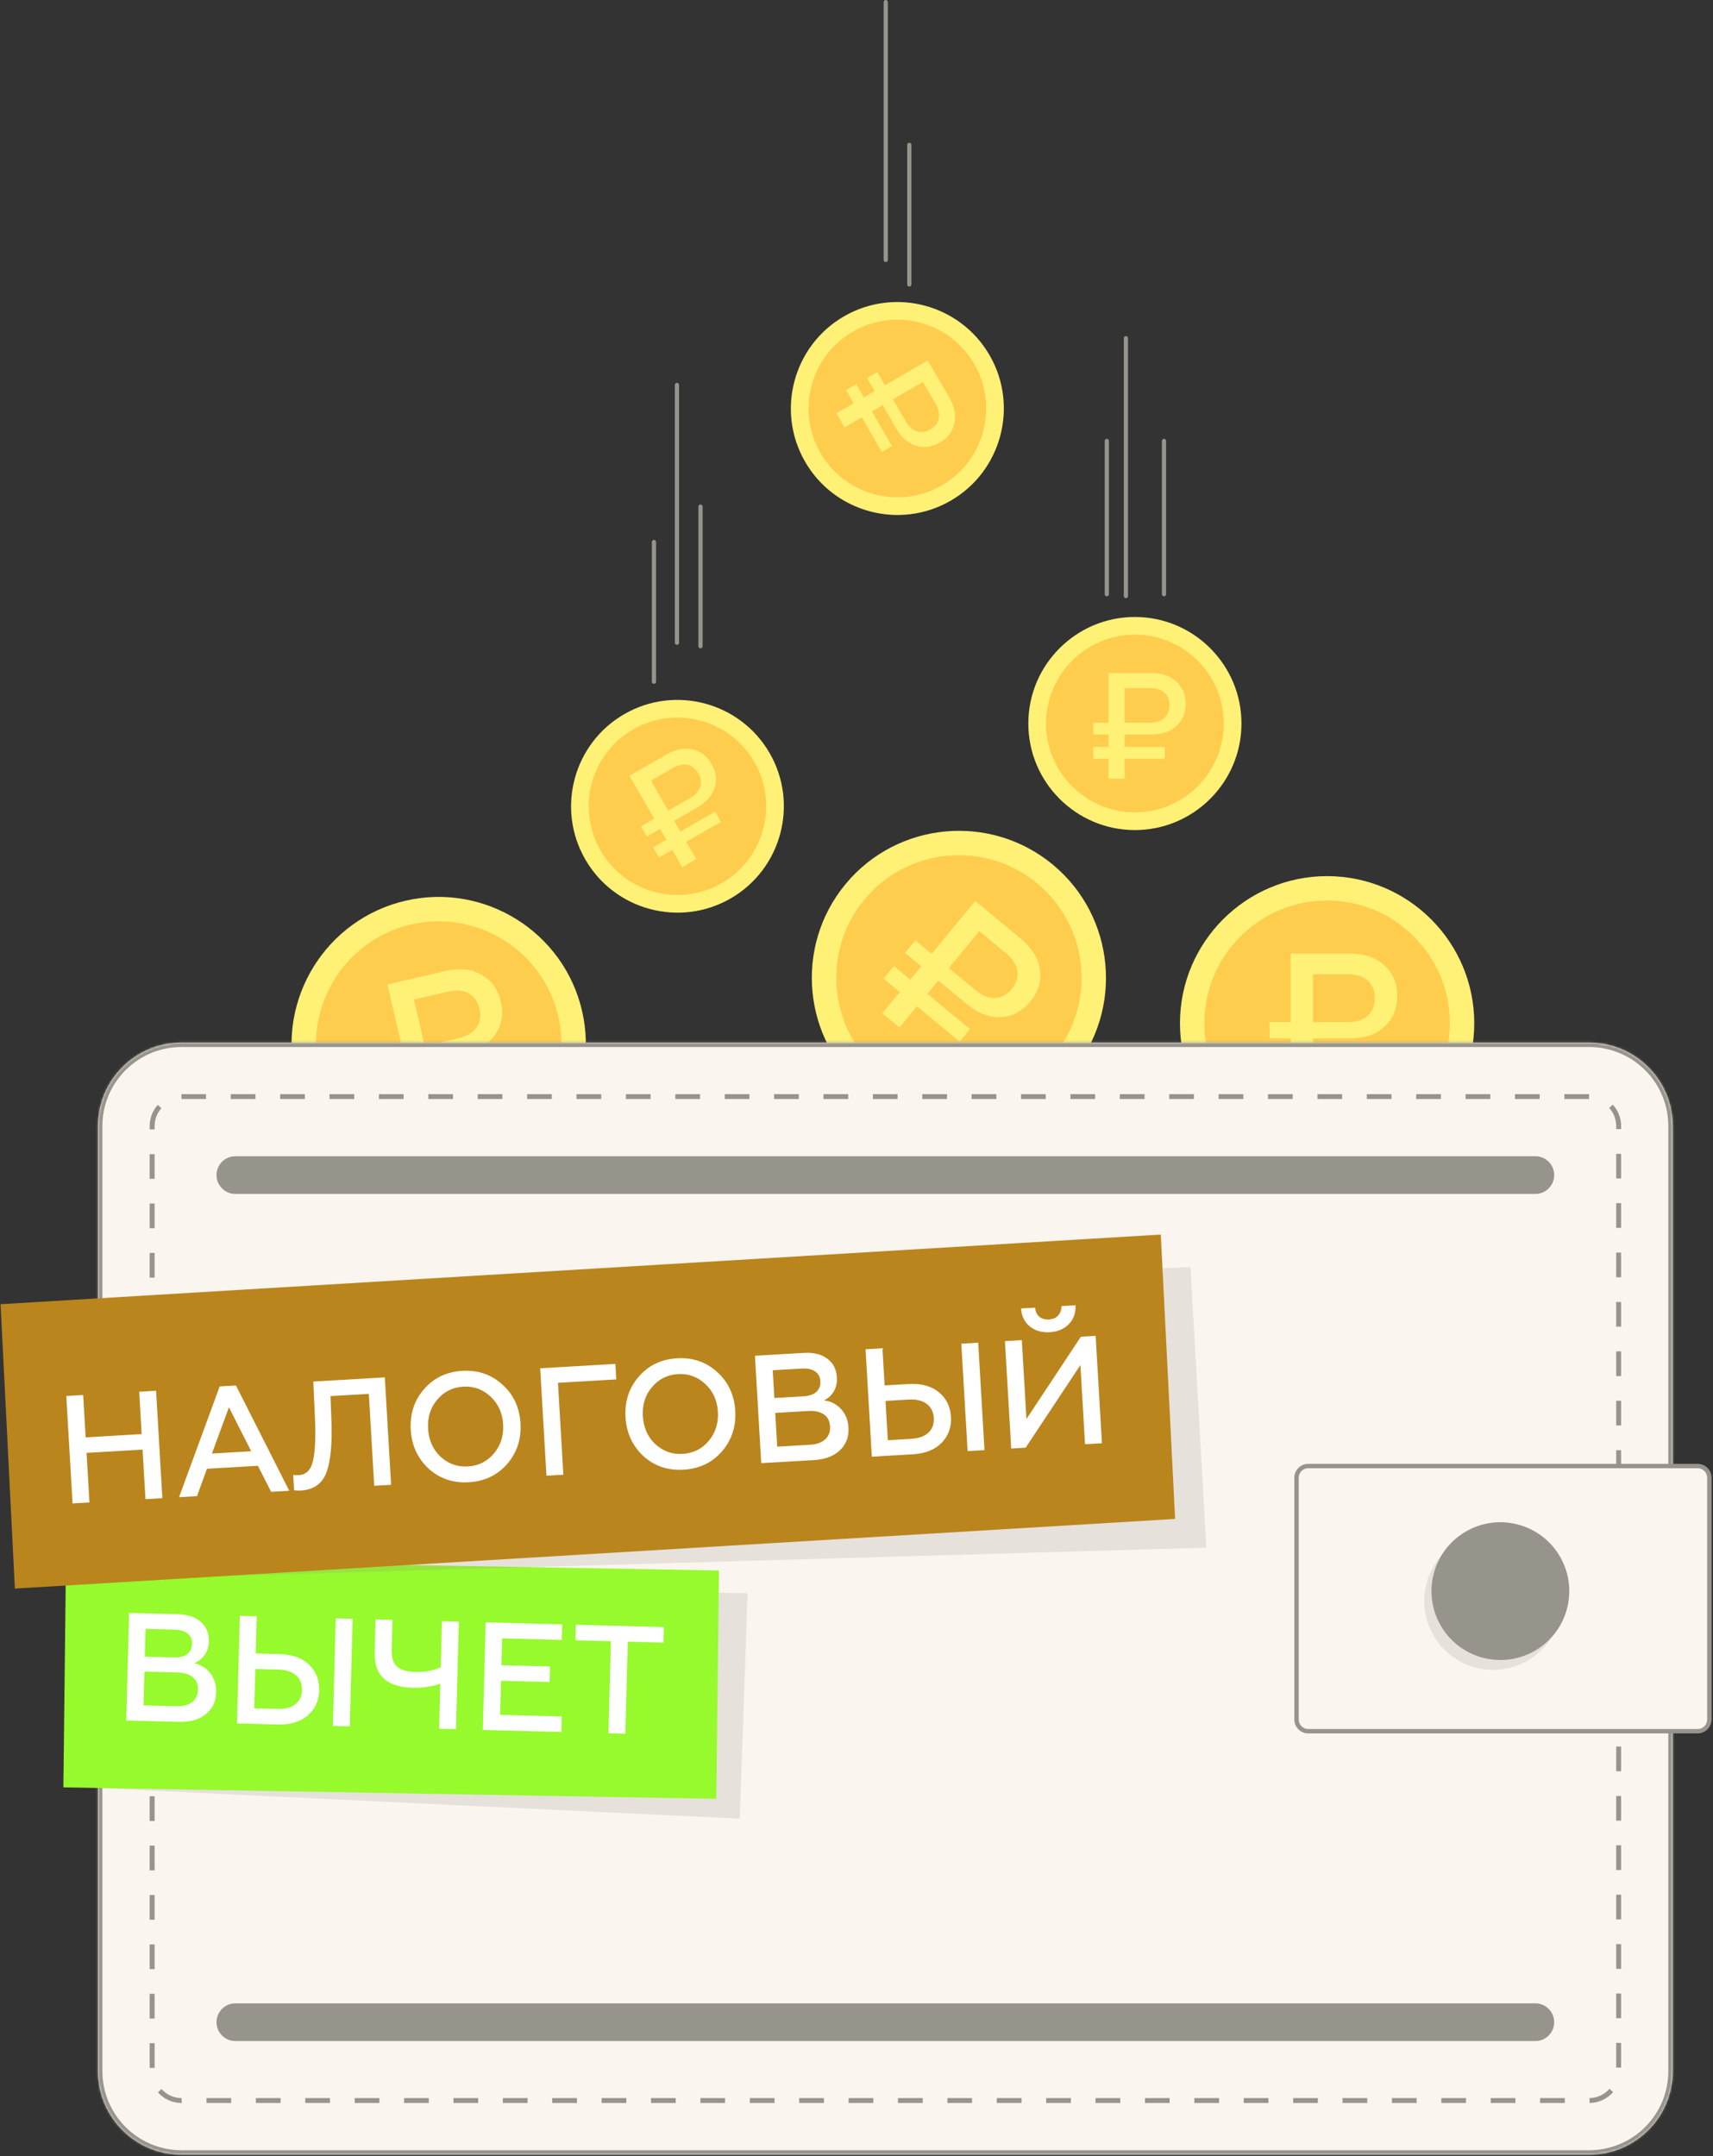 <?xml version="1.0" encoding="UTF-8"?> <svg xmlns="http://www.w3.org/2000/svg" width="780" height="982" viewBox="0 0 780 982" fill="none"><rect x="0" y="0" width="780" height="982" fill="#333333" stroke="none"/><path d="M479.438 393.8C507.854 417.399 511.778 459.729 488.166 488.15C464.568 516.566 422.238 520.49 393.817 496.878C365.4 473.28 361.477 430.949 385.088 402.529C408.687 374.112 451.017 370.188 479.438 393.8Z" fill="#FFF176"></path><path d="M472.345 402.329C496.051 422.03 499.316 457.328 479.632 481.044C459.932 504.75 424.633 508.015 400.918 488.331C377.212 468.631 373.947 433.332 393.63 409.617C413.318 385.915 448.629 382.646 472.345 402.329Z" fill="#FFCD4D"></path><path d="M419.474 440.064L412.08 433.937L416.799 428.243L424.193 434.369L444.097 410.35L464.784 427.493C469.998 431.813 472.901 436.558 473.493 441.728C474.26 446.88 472.809 451.67 469.139 456.099C465.388 460.625 460.91 462.99 455.706 463.192C450.509 463.483 445.328 461.488 440.162 457.207L427.294 446.544L422.273 452.604L441.681 468.686L436.962 474.381L417.554 458.298L409.568 467.935L401.748 461.455L409.734 451.818L402.34 445.691L407.059 439.997L414.452 446.123L419.474 440.064ZM445.927 424.058L432.013 440.85L444.17 450.923C447.155 453.398 450.083 454.592 452.952 454.506C455.908 454.412 458.475 453.05 460.653 450.422C462.872 447.745 463.733 444.969 463.236 442.095C462.787 439.26 461.07 436.606 458.084 434.132L445.927 424.058Z" fill="#FFF176"></path><path d="M450.634 161.837C463.978 185.008 455.984 214.725 432.804 228.069C409.633 241.413 379.916 233.419 366.572 210.239C353.227 187.069 361.222 157.352 384.402 144.007C407.572 130.663 437.289 138.657 450.634 161.837Z" fill="#FFF176"></path><path d="M443.672 165.84C454.802 185.179 448.131 209.958 428.801 221.098C409.462 232.227 384.683 225.556 373.544 206.226C362.415 186.887 369.086 162.109 388.415 150.969C407.744 139.839 432.533 146.511 443.672 165.84Z" fill="#FFCD4D"></path><path d="M398.291 178.14L394.815 172.12L399.452 169.443L402.927 175.463L422.483 164.172L432.207 181.016C434.658 185.26 435.433 189.211 434.534 192.869C433.758 196.559 431.567 199.444 427.961 201.526C424.275 203.654 420.641 204.131 417.058 202.959C413.458 201.848 410.444 199.189 408.015 194.983L401.967 184.506L397.033 187.355L406.156 203.156L401.52 205.833L392.397 190.032L384.551 194.562L380.875 188.195L388.721 183.665L385.245 177.645L389.882 174.968L393.357 180.988L398.291 178.14ZM420.274 173.937L406.603 181.83L412.317 191.727C413.721 194.158 415.407 195.706 417.376 196.37C419.406 197.05 421.491 196.772 423.631 195.537C425.81 194.278 427.094 192.612 427.48 190.536C427.889 188.499 427.392 186.265 425.989 183.834L420.274 173.937Z" fill="#FFF176"></path><path d="M516.823 280.978C543.573 281.006 565.322 302.798 565.288 329.557C565.26 356.308 543.468 378.056 516.709 378.022C489.958 377.994 468.209 356.202 468.243 329.443C468.272 302.692 490.063 280.944 516.823 280.978Z" fill="#FFF176"></path><path d="M516.809 289.011C539.132 289.043 557.263 307.218 557.246 329.538C557.214 351.861 539.04 369.992 516.72 369.975C494.396 369.943 476.265 351.769 476.282 329.448C476.308 307.134 494.489 288.994 516.809 289.011Z" fill="#FFCD4D"></path><path d="M504.763 334.485H497.809V329.129H504.763V306.537H524.221C529.124 306.537 532.936 307.842 535.655 310.451C538.463 312.969 539.867 316.311 539.867 320.477C539.867 324.734 538.463 328.122 535.655 330.639C532.891 333.203 529.08 334.485 524.221 334.485H512.118V340.184H530.372V345.54H512.118V354.604H504.763V345.54H497.809V340.184H504.763V334.485ZM512.118 313.335V329.129H523.552C526.36 329.129 528.545 328.442 530.105 327.069C531.71 325.65 532.512 323.704 532.512 321.232C532.512 318.714 531.71 316.769 530.105 315.395C528.545 314.022 526.36 313.335 523.552 313.335H512.118Z" fill="#FFF176"></path><path d="M604.367 399C641.304 399.039 671.335 429.129 671.288 466.079C671.249 503.016 641.159 533.047 604.209 533C567.272 532.961 537.242 502.871 537.288 465.921C537.327 428.984 567.417 398.953 604.367 399Z" fill="#FFF176"></path><path d="M604.348 410.093C635.171 410.136 660.208 435.232 660.184 466.052C660.14 496.876 635.044 521.912 604.225 521.888C573.401 521.844 548.364 496.748 548.389 465.929C548.425 435.117 573.528 410.069 604.348 410.093Z" fill="#FFCD4D"></path><path d="M587.715 472.883H578.113V465.487H587.715V434.292H614.583C621.354 434.292 626.617 436.094 630.371 439.697C634.249 443.174 636.188 447.788 636.188 453.54C636.188 459.419 634.249 464.096 630.371 467.573C626.555 471.113 621.292 472.883 614.583 472.883H597.872V480.752H623.077V488.148H597.872V500.664H587.715V488.148H578.113V480.752H587.715V472.883ZM597.872 443.679V465.487H613.66C617.538 465.487 620.554 464.539 622.708 462.643C624.924 460.683 626.032 457.997 626.032 454.583C626.032 451.107 624.924 448.42 622.708 446.524C620.554 444.627 617.538 443.679 613.66 443.679H597.872Z" fill="#FFF176"></path><path d="M284.3 325.199C307.449 311.867 337.138 319.854 350.47 343.012C363.802 366.161 355.815 395.85 332.657 409.182C309.508 422.514 279.819 414.527 266.487 391.368C253.155 368.22 261.142 338.531 284.3 325.199Z" fill="#FFF176"></path><path d="M288.3 332.154C307.621 321.035 332.376 327.7 343.506 347.011C354.624 366.332 347.96 391.088 328.648 402.217C309.327 413.336 284.572 406.671 273.442 387.359C262.323 368.048 268.988 343.283 288.3 332.154Z" fill="#FFCD4D"></path><path d="M300.586 377.495L294.572 380.967L291.898 376.335L297.912 372.863L286.632 353.325L303.46 343.61C307.7 341.161 311.648 340.387 315.302 341.286C318.988 342.061 321.871 344.25 323.951 347.852C326.077 351.534 326.554 355.165 325.382 358.745C324.272 362.342 321.616 365.353 317.414 367.779L306.947 373.822L309.793 378.751L325.58 369.637L328.254 374.269L312.467 383.383L316.993 391.222L310.632 394.894L306.106 387.056L300.092 390.528L297.418 385.896L303.432 382.424L300.586 377.495ZM296.387 355.532L304.273 369.19L314.161 363.481C316.59 362.079 318.136 360.394 318.8 358.428C319.479 356.399 319.202 354.316 317.967 352.178C316.71 350.001 315.045 348.719 312.971 348.332C310.936 347.924 308.705 348.42 306.276 349.823L296.387 355.532Z" fill="#FFF176"></path><path d="M184.612 410.205C220.593 401.851 256.674 424.331 265.024 460.324C273.379 496.305 250.899 532.386 214.906 540.736C178.925 549.091 142.843 526.611 134.493 490.617C126.139 454.637 148.619 418.555 184.612 410.205Z" fill="#FFF176"></path><path d="M187.114 421.012C217.141 414.051 247.225 432.802 254.204 462.821C261.165 492.849 242.414 522.932 212.395 529.911C182.367 536.873 152.284 518.122 145.305 488.102C138.339 458.088 157.095 427.991 187.114 421.012Z" fill="#FFCD4D"></path><path d="M185.182 485.94L175.831 488.121L174.15 480.919L183.501 478.738L176.414 448.359L202.579 442.254C209.172 440.716 214.707 441.274 219.182 443.93C223.748 446.435 226.685 450.488 227.992 456.09C229.327 461.814 228.502 466.81 225.516 471.077C222.603 475.391 217.88 478.311 211.347 479.835L195.072 483.632L196.86 491.296L221.407 485.569L223.087 492.771L198.541 498.498L201.384 510.687L191.494 512.994L188.65 500.806L179.299 502.988L177.619 495.785L186.97 493.604L185.182 485.94ZM188.437 455.193L193.392 476.43L208.767 472.843C212.544 471.962 215.265 470.353 216.932 468.017C218.645 465.605 219.114 462.737 218.338 459.413C217.548 456.027 215.859 453.663 213.27 452.32C210.741 450.962 207.589 450.724 203.812 451.605L188.437 455.193Z" fill="#FFF176"></path><mask id="path-19-inside-1_508_9" fill="white"><path d="M761.662 512.87V943.19C761.662 964.21 744.632 981.24 723.612 981.24H82.662C68.452 981.24 56.082 973.46 49.562 961.95C46.402 956.42 44.612 950.01 44.612 943.19V512.87C44.612 491.85 61.642 474.82 82.662 474.82H723.612C733.632 474.82 742.752 478.7 749.542 485.02C752.612 487.87 755.212 491.23 757.202 494.95C758.632 497.62 759.752 500.48 760.522 503.51C761.262 506.51 761.662 509.65 761.662 512.88V512.87Z"></path></mask><path d="M761.662 512.87V943.19C761.662 964.21 744.632 981.24 723.612 981.24H82.662C68.452 981.24 56.082 973.46 49.562 961.95C46.402 956.42 44.612 950.01 44.612 943.19V512.87C44.612 491.85 61.642 474.82 82.662 474.82H723.612C733.632 474.82 742.752 478.7 749.542 485.02C752.612 487.87 755.212 491.23 757.202 494.95C758.632 497.62 759.752 500.48 760.522 503.51C761.262 506.51 761.662 509.65 761.662 512.88V512.87Z" fill="#FAF5EE"></path><path d="M49.562 961.95L51.303 960.964L51.299 960.958L49.562 961.95ZM749.542 485.02L748.18 486.484L748.182 486.486L749.542 485.02ZM757.202 494.95L755.439 495.893L755.439 495.894L757.202 494.95ZM760.522 503.51L762.464 503.031L762.461 503.017L760.522 503.51ZM759.662 512.87V943.19H763.662V512.87H759.662ZM759.662 943.19C759.662 963.105 743.528 979.24 723.612 979.24V983.24C745.737 983.24 763.662 965.315 763.662 943.19H759.662ZM723.612 979.24H82.662V983.24H723.612V979.24ZM82.662 979.24C69.201 979.24 57.482 971.873 51.303 960.964L47.822 962.936C54.683 975.048 67.704 983.24 82.662 983.24V979.24ZM51.299 960.958C48.309 955.725 46.612 949.656 46.612 943.19H42.612C42.612 950.364 44.496 957.115 47.826 962.942L51.299 960.958ZM46.612 943.19V512.87H42.612V943.19H46.612ZM46.612 512.87C46.612 492.955 62.747 476.82 82.662 476.82V472.82C60.538 472.82 42.612 490.745 42.612 512.87H46.612ZM82.662 476.82H723.612V472.82H82.662V476.82ZM723.612 476.82C733.106 476.82 741.745 480.494 748.18 486.484L750.905 483.556C743.76 476.906 734.158 472.82 723.612 472.82V476.82ZM748.182 486.486C751.09 489.186 753.554 492.37 755.439 495.893L758.966 494.007C756.871 490.09 754.134 486.554 750.903 483.554L748.182 486.486ZM755.439 495.894C756.793 498.423 757.854 501.131 758.584 504.003L762.461 503.017C761.65 499.829 760.471 496.817 758.965 494.006L755.439 495.894ZM758.581 503.989C759.283 506.836 759.662 509.816 759.662 512.88H763.662C763.662 509.484 763.242 506.184 762.464 503.031L758.581 503.989ZM763.662 512.88V512.87H759.662V512.88H763.662Z" fill="#97948C" mask="url(#path-19-inside-1_508_9)"></path><path d="M701.262 955.49V957.72H712.512V955.49H701.262ZM678.782 955.49V957.72H690.032V955.49H678.782ZM656.292 955.49V957.72H667.522V955.49H656.292ZM633.802 955.49V957.72H645.052V955.49H633.802ZM611.312 955.49V957.72H622.562V955.49H611.312ZM588.832 955.49V957.72H600.062V955.49H588.832ZM566.322 955.49V957.72H577.572V955.49H566.322ZM543.832 955.49V957.72H555.102V955.49H543.832ZM521.352 955.49V957.72H532.582V955.49H521.352ZM498.842 955.49V957.72H510.112V955.49H498.842ZM476.362 955.49V957.72H487.612V955.49H476.362ZM453.872 955.49V957.72H465.142V955.49H453.872ZM431.392 955.49V957.72H442.622V955.49H431.392ZM408.882 955.49V957.72H420.152V955.49H408.882ZM386.402 955.49V957.72H397.652V955.49H386.402ZM363.912 955.49V957.72H375.162V955.49H363.912ZM341.422 955.49V957.72H352.672V955.49H341.422ZM318.932 955.49V957.72H330.162V955.49H318.932ZM296.452 955.49V957.72H307.682V955.49H296.452ZM273.942 955.49V957.72H285.192V955.49H273.942ZM251.462 955.49V957.72H262.712V955.49H251.462ZM228.972 955.49V957.72H240.202V955.49H228.972ZM206.492 955.49V957.72H217.722V955.49H206.492ZM183.982 955.49V957.72H195.232V955.49H183.982ZM161.502 955.49V957.72H172.752V955.49H161.502ZM138.992 955.49V957.72H150.242V955.49H138.992ZM116.512 955.49V957.72H127.762V955.49H116.512ZM94.022 955.49V957.72H105.252V955.49H94.022ZM82.682 955.49C79.192 955.49 75.852 953.99 73.532 951.38L71.892 952.88C74.632 955.95 78.552 957.72 82.682 957.72H82.772L82.682 955.49ZM732.842 951.29C730.562 953.92 727.232 955.43 723.752 955.49L723.792 957.72C727.902 957.67 731.812 955.88 734.532 952.75L732.852 951.29H732.842ZM68.152 930.49V941.74H70.402V930.49H68.152ZM735.912 930.34V941.59H738.142V930.34H735.912ZM68.152 908.01V919.26H70.402V908.01H68.152ZM735.912 907.85V919.12H738.142V907.85H735.912ZM68.152 885.52V896.75H70.402V885.52H68.152ZM735.912 885.37V896.6H738.142V885.37H735.912ZM68.152 863.04V874.27H70.402V863.04H68.152ZM735.912 862.86V874.13H738.142V862.86H735.912ZM68.152 840.53V851.78H70.402V840.53H68.152ZM735.912 840.38V851.63H738.142V840.38H735.912ZM68.152 818.05V829.3H70.402V818.05H68.152ZM735.912 817.89V829.14H738.142V817.89H735.912ZM68.152 795.56V806.79H70.402V795.56H68.152ZM735.912 795.4V806.65H738.142V795.4H735.912ZM68.152 773.05V784.32H70.402V773.05H68.152ZM735.912 772.9V784.17H738.142V772.9H735.912ZM68.152 750.57V761.8H70.402V750.57H68.152ZM735.912 750.42V761.65H738.142V750.42H735.912ZM68.152 728.05V739.32H70.402V728.05H68.152ZM735.912 727.9V739.17H738.142V727.9H735.912ZM68.152 705.57V716.82H70.402V705.57H68.152ZM735.912 705.42V716.67H738.142V705.42H735.912ZM68.152 683.07V694.34H70.402V683.07H68.152ZM735.912 682.92V694.19H738.142V682.92H735.912ZM68.152 660.59V671.82H70.402V660.59H68.152ZM735.912 660.44V671.67H738.142V660.44H735.912ZM68.152 638.07V649.34H70.402V638.07H68.152ZM735.912 637.92V649.17H738.142V637.92H735.912ZM68.152 615.59V626.84H70.402V615.59H68.152ZM735.912 615.44V626.69H738.142V615.44H735.912ZM68.152 593.09V604.36H70.402V593.09H68.152ZM735.912 592.94V604.17H738.142V592.94H735.912ZM68.152 570.59V581.84H70.402V570.59H68.152ZM735.912 570.44V581.69H738.142V570.44H735.912ZM68.152 548.09V559.34H70.402V548.09H68.152ZM735.912 547.94V559.17H738.142V547.94H735.912ZM68.152 525.61V536.84H70.402V525.61H68.152ZM735.912 525.46V536.69H738.142V525.46H735.912ZM71.822 503.2C69.452 505.85 68.152 509.26 68.152 512.79V514.34H70.402V512.79C70.402 509.83 71.502 506.93 73.492 504.67L71.832 503.21L71.822 503.2ZM734.382 503.07L732.722 504.57C734.782 506.83 735.922 509.76 735.922 512.79V514.2H738.152V512.79C738.152 509.21 736.822 505.76 734.392 503.08L734.382 503.07ZM712.322 498.29V500.52H723.572V498.29H712.322ZM689.842 498.29V500.52H701.072V498.29H689.842ZM667.332 498.29V500.52H678.582V498.29H667.332ZM644.852 498.29V500.52H656.102V498.29H644.852ZM622.362 498.29V500.52H633.592V498.29H622.362ZM599.882 498.29V500.52H611.112V498.29H599.882ZM577.372 498.29V500.52H588.622V498.29H577.372ZM554.892 498.29V500.52H566.142V498.29H554.892ZM532.402 498.29V500.52H543.632V498.29H532.402ZM509.892 498.29V500.52H521.162V498.29H509.892ZM487.412 498.29V500.52H498.662V498.29H487.412ZM464.922 498.29V500.52H476.172V498.29H464.922ZM442.432 498.29V500.52H453.682V498.29H442.432ZM419.942 498.29V500.52H431.212V498.29H419.942ZM397.462 498.29V500.52H408.692V498.29H397.462ZM374.952 498.29V500.52H386.222V498.29H374.952ZM352.472 498.29V500.52H363.722V498.29H352.472ZM329.982 498.29V500.52H341.252V498.29H329.982ZM307.502 498.29V500.52H318.732V498.29H307.502ZM284.992 498.29V500.52H296.242V498.29H284.992ZM262.512 498.29V500.52H273.762V498.29H262.512ZM240.002 498.29V500.52H251.252V498.29H240.002ZM217.522 498.29V500.52H228.772V498.29H217.522ZM195.032 498.29V500.52H206.262V498.29H195.032ZM172.552 498.29V500.52H183.782V498.29H172.552ZM150.042 498.29V500.52H161.292V498.29H150.042ZM127.562 498.29V500.52H138.812V498.29H127.562ZM105.072 498.29V500.52H116.302V498.29H105.072ZM82.592 498.29L82.682 500.52H93.822V498.29H82.592Z" fill="#97948C"></path><path d="M773.002 667.65H595.702C592.753 667.65 590.362 670.041 590.362 672.99V783.07C590.362 786.019 592.753 788.41 595.702 788.41H773.002C775.952 788.41 778.342 786.019 778.342 783.07V672.99C778.342 670.041 775.952 667.65 773.002 667.65Z" fill="#FAF5EE" stroke="#97948C" stroke-width="2"></path><g style="mix-blend-mode:multiply"><path d="M683.731 760.241C700.927 758.124 713.15 742.468 711.032 725.272C708.915 708.077 693.259 695.854 676.064 697.972C658.868 700.089 646.645 715.745 648.763 732.94C650.88 750.136 666.536 762.359 683.731 760.241Z" fill="#97948C" fill-opacity="0.2"></path></g><path d="M713.719 731.819C717.699 714.957 707.256 698.061 690.394 694.081C673.532 690.102 656.637 700.545 652.657 717.407C648.677 734.268 659.12 751.164 675.982 755.144C692.844 759.124 709.74 748.68 713.719 731.819Z" fill="#97948C"></path><path d="M699.102 543.72H107.162C102.422 543.72 98.582 539.88 98.582 535.14C98.582 530.4 102.422 526.56 107.162 526.56H699.102C703.842 526.56 707.682 530.4 707.682 535.14C707.682 539.88 703.842 543.72 699.102 543.72Z" fill="#97948C"></path><path d="M699.102 929.51H107.162C102.422 929.51 98.582 925.67 98.582 920.93C98.582 916.19 102.422 912.35 107.162 912.35H699.102C703.842 912.35 707.682 916.19 707.682 920.93C707.682 925.67 703.842 929.51 699.102 929.51Z" fill="#97948C"></path><path d="M403.322 119.35C402.792 119.35 402.362 118.92 402.362 118.39V0.96C402.362 0.43 402.792 0 403.322 0C403.852 0 404.282 0.43 404.282 0.96V118.39C404.282 118.92 403.852 119.35 403.322 119.35Z" fill="#97948C"></path><path d="M414.042 130.53C413.512 130.53 413.082 130.1 413.082 129.57V65.95C413.082 65.42 413.512 64.99 414.042 64.99C414.572 64.99 415.002 65.42 415.002 65.95V129.57C415.002 130.1 414.572 130.53 414.042 130.53Z" fill="#97948C"></path><path d="M308.241 293.68C307.711 293.68 307.281 293.25 307.281 292.72V175.29C307.281 174.76 307.711 174.33 308.241 174.33C308.771 174.33 309.201 174.76 309.201 175.29V292.72C309.201 293.25 308.771 293.68 308.241 293.68Z" fill="#97948C"></path><path d="M318.972 295.28C318.442 295.28 318.012 294.85 318.012 294.32V230.7C318.012 230.17 318.442 229.74 318.972 229.74C319.502 229.74 319.932 230.17 319.932 230.7V294.32C319.932 294.85 319.502 295.28 318.972 295.28Z" fill="#97948C"></path><path d="M297.772 311.42C297.242 311.42 296.812 310.99 296.812 310.46V246.84C296.812 246.31 297.242 245.88 297.772 245.88C298.302 245.88 298.732 246.31 298.732 246.84V310.46C298.732 310.99 298.302 311.42 297.772 311.42Z" fill="#97948C"></path><path d="M503.982 271.58C503.452 271.58 503.022 271.15 503.022 270.62V200.82C503.022 200.29 503.452 199.86 503.982 199.86C504.512 199.86 504.942 200.29 504.942 200.82V270.62C504.942 271.15 504.512 271.58 503.982 271.58Z" fill="#97948C"></path><path d="M512.672 272.42C512.142 272.42 511.712 271.99 511.712 271.46V154.03C511.712 153.5 512.142 153.07 512.672 153.07C513.202 153.07 513.632 153.5 513.632 154.03V271.46C513.632 271.99 513.202 272.42 512.672 272.42Z" fill="#97948C"></path><path d="M530.013 271.58C529.483 271.58 529.053 271.15 529.053 270.62V200.82C529.053 200.29 529.483 199.86 530.013 199.86C530.543 199.86 530.973 200.29 530.973 200.82V270.62C530.973 271.15 530.543 271.58 530.013 271.58Z" fill="#97948C"></path><g style="mix-blend-mode:multiply"><path d="M336.845 828.229L32.936 813.731L40.787 719.569L340.416 725.608L336.845 828.229Z" fill="#97948C" fill-opacity="0.2"></path></g><path d="M327.36 715.212L30.047 710L28.855 813.989L326.167 819.202L327.36 715.212Z" fill="#96FA2C"></path><g style="mix-blend-mode:multiply"><path d="M549.288 704.808L21.945 720L15.288 602.078L542.072 577L549.288 704.808Z" fill="#97948C" fill-opacity="0.2"></path></g><path d="M528.556 562.232L0.258 593.948L6.773 723.455L535.071 691.739L528.556 562.232Z" fill="#BA851D"></path><path d="M40.732 684.224L33.045 684.673L30.185 635.757L37.872 635.307L39 654.594L64.506 653.103L63.378 633.816L71.065 633.366L73.925 682.283L66.239 682.732L64.919 660.161L39.412 661.652L40.732 684.224ZM89.704 681.36L81.528 681.838L100.034 631.392L107.442 630.959L131.702 678.904L123.456 679.386L117.434 667.538L94.234 668.894L89.704 681.36ZM104.236 640.893L96.493 661.961L114.382 660.915L104.236 640.893ZM133.91 678.635L133.502 671.647C134.118 671.798 134.986 671.841 136.104 671.775C139.551 671.574 141.709 669.297 142.576 664.946C143.479 661.2 143.763 654.873 143.429 645.964L142.658 629.18L175.223 627.276L178.083 676.192L170.396 676.642L167.949 634.783L150.478 635.805L150.882 646.299C151.314 656.885 150.631 664.802 148.835 670.049C146.958 675.535 142.992 678.454 136.936 678.809C135.724 678.879 134.716 678.822 133.91 678.635ZM200.579 663.377C204.089 666.631 208.243 668.118 213.041 667.837C217.84 667.557 221.792 665.596 224.898 661.955C227.999 658.221 229.399 653.792 229.099 648.667C228.797 643.496 226.891 639.283 223.382 636.029C219.87 632.729 215.715 631.219 210.916 631.499C206.118 631.78 202.167 633.764 199.063 637.451C196.001 641.043 194.623 645.448 194.928 650.665C195.233 655.883 197.117 660.12 200.579 663.377ZM230.926 666.721C226.458 671.844 220.636 674.616 213.462 675.035C206.288 675.455 200.183 673.381 195.148 668.814C190.153 664.15 187.448 658.255 187.031 651.127C186.612 643.953 188.613 637.805 193.035 632.685C197.501 627.516 203.321 624.721 210.495 624.302C217.67 623.882 223.776 625.979 228.814 630.593C233.849 635.16 236.576 641.031 236.996 648.206C237.415 655.38 235.392 661.552 230.926 666.721ZM256.516 671.606L248.829 672.055L245.969 623.139L280.21 621.137L280.623 628.195L254.068 629.747L256.516 671.606ZM298.371 657.659C301.881 660.913 306.035 662.4 310.833 662.119C315.631 661.839 319.584 659.878 322.69 656.237C325.791 652.503 327.191 648.074 326.891 642.949C326.589 637.778 324.683 633.565 321.174 630.311C317.662 627.011 313.507 625.501 308.708 625.781C303.91 626.062 299.959 628.046 296.855 631.733C293.793 635.325 292.415 639.729 292.72 644.947C293.025 650.165 294.909 654.402 298.371 657.659ZM328.718 661.003C324.25 666.126 318.428 668.897 311.254 669.317C304.079 669.736 297.975 667.662 292.939 663.095C287.945 658.432 285.24 652.537 284.823 645.409C284.404 638.234 286.405 632.087 290.827 626.967C295.293 621.797 301.113 619.003 308.287 618.583C315.462 618.164 321.568 620.261 326.606 624.875C331.641 629.442 334.368 635.313 334.788 642.487C335.207 649.662 333.184 655.834 328.718 661.003ZM370.66 664.932L346.621 666.337L343.761 617.421L365.983 616.121C370.408 615.863 373.965 616.73 376.653 618.723C379.387 620.713 380.863 623.572 381.081 627.299C381.223 629.722 380.74 631.853 379.632 633.695C378.524 635.536 377.037 636.885 375.17 637.742C378.278 638.121 380.855 639.42 382.901 641.637C384.994 643.852 386.142 646.707 386.347 650.201C386.589 654.347 385.293 657.765 382.459 660.455C379.671 663.143 375.738 664.635 370.66 664.932ZM352.996 643.456L353.895 658.83L368.85 657.955C371.831 657.781 374.121 656.969 375.719 655.52C377.361 654.022 378.11 652.038 377.966 649.569C377.824 647.146 376.876 645.332 375.123 644.126C373.37 642.919 370.979 642.405 367.951 642.582L352.996 643.456ZM351.86 624.029L352.6 636.678L365.807 635.905C368.37 635.756 370.318 635.104 371.653 633.951C373.032 632.748 373.661 631.122 373.542 629.072C373.422 627.022 372.608 625.504 371.101 624.517C369.641 623.527 367.63 623.107 365.068 623.257L351.86 624.029ZM448.277 660.393L440.59 660.843L437.729 611.926L445.416 611.477L448.277 660.393ZM415.642 662.301L396.984 663.392L394.124 614.476L401.811 614.026L402.8 630.938L413.771 630.296C419.454 629.964 424.014 631.193 427.449 633.984C430.885 636.775 432.742 640.546 433.019 645.298C433.292 649.957 431.863 653.897 428.732 657.118C425.596 660.247 421.233 661.974 415.642 662.301ZM403.212 637.995L404.258 655.885L414.81 655.268C418.258 655.066 420.892 654.141 422.712 652.492C424.529 650.796 425.356 648.551 425.193 645.756C425.027 642.914 423.919 640.758 421.87 639.289C419.867 637.816 417.165 637.18 413.764 637.378L403.212 637.995ZM467.019 659.297L460.45 659.681L457.59 610.765L465.277 610.315L467.377 646.234L492.181 608.742L498.889 608.35L501.749 657.266L494.063 657.716L491.954 621.657L467.019 659.297ZM478.037 606.694C474.357 606.91 471.314 606.036 468.908 604.073C466.503 602.11 465.175 599.383 464.924 595.891L471.353 595.515C471.454 597.239 472.071 598.605 473.205 599.614C474.337 600.577 475.811 601.005 477.628 600.898C479.445 600.792 480.858 600.172 481.866 599.038C482.875 597.904 483.354 596.497 483.303 594.817L489.732 594.441C489.889 597.938 488.865 600.802 486.658 603.035C484.498 605.265 481.624 606.485 478.037 606.694Z" fill="white"></path><path d="M81.549 784.154L57.478 783.515L58.777 734.532L81.029 735.123C85.461 735.24 88.931 736.406 91.44 738.62C93.996 740.835 95.224 743.809 95.125 747.541C95.061 749.967 94.398 752.05 93.138 753.79C91.879 755.531 90.282 756.749 88.35 757.445C91.414 758.086 93.871 759.598 95.722 761.982C97.62 764.366 98.522 767.308 98.429 770.807C98.319 774.958 96.738 778.254 93.685 780.694C90.68 783.135 86.634 784.289 81.549 784.154ZM65.771 761.257L65.362 776.652L80.337 777.049C83.323 777.128 85.673 776.514 87.389 775.205C89.152 773.852 90.066 771.939 90.132 769.466C90.196 767.04 89.406 765.152 87.761 763.801C86.116 762.45 83.778 761.735 80.746 761.654L65.771 761.257ZM66.287 741.804L65.951 754.47L79.176 754.82C81.742 754.888 83.739 754.405 85.167 753.369C86.643 752.287 87.408 750.721 87.462 748.668C87.517 746.615 86.835 745.033 85.418 743.922C84.046 742.812 82.078 742.223 79.512 742.155L66.287 741.804ZM159.271 786.215L151.574 786.011L152.873 737.028L160.571 737.233L159.271 786.215ZM126.593 785.349L107.909 784.853L109.209 735.87L116.906 736.074L116.457 753.008L127.443 753.3C133.134 753.451 137.573 755.062 140.759 758.135C143.946 761.207 145.476 765.122 145.349 769.88C145.226 774.546 143.468 778.35 140.075 781.295C136.685 784.146 132.191 785.497 126.593 785.349ZM116.269 760.076L115.794 777.99L126.36 778.27C129.812 778.361 132.515 777.663 134.469 776.174C136.423 774.639 137.438 772.472 137.512 769.673C137.588 766.827 136.667 764.585 134.75 762.947C132.879 761.31 130.241 760.447 126.835 760.356L116.269 760.076ZM207.638 787.498L199.941 787.294L200.485 766.792C196.528 768.134 192.31 768.745 187.832 768.627C176.076 768.315 170.335 762.981 170.61 752.624L171.011 737.51L178.708 737.714L178.348 751.289C178.253 754.881 179.072 757.447 180.805 758.987C182.538 760.527 185.341 761.348 189.213 761.451C193.318 761.56 197.142 760.844 200.684 759.304L201.24 738.312L208.938 738.516L207.638 787.498ZM255.6 788.771L219.843 787.822L221.142 738.839L255.99 739.764L255.802 746.831L228.652 746.111L228.327 758.357L250.439 758.943L250.252 766.011L228.139 765.424L227.727 780.959L255.787 781.703L255.6 788.771ZM262.004 746.996L262.191 739.928L302.287 740.992L302.1 748.06L285.865 747.629L284.753 789.544L277.056 789.34L278.168 747.425L262.004 746.996Z" fill="white"></path></svg> 
